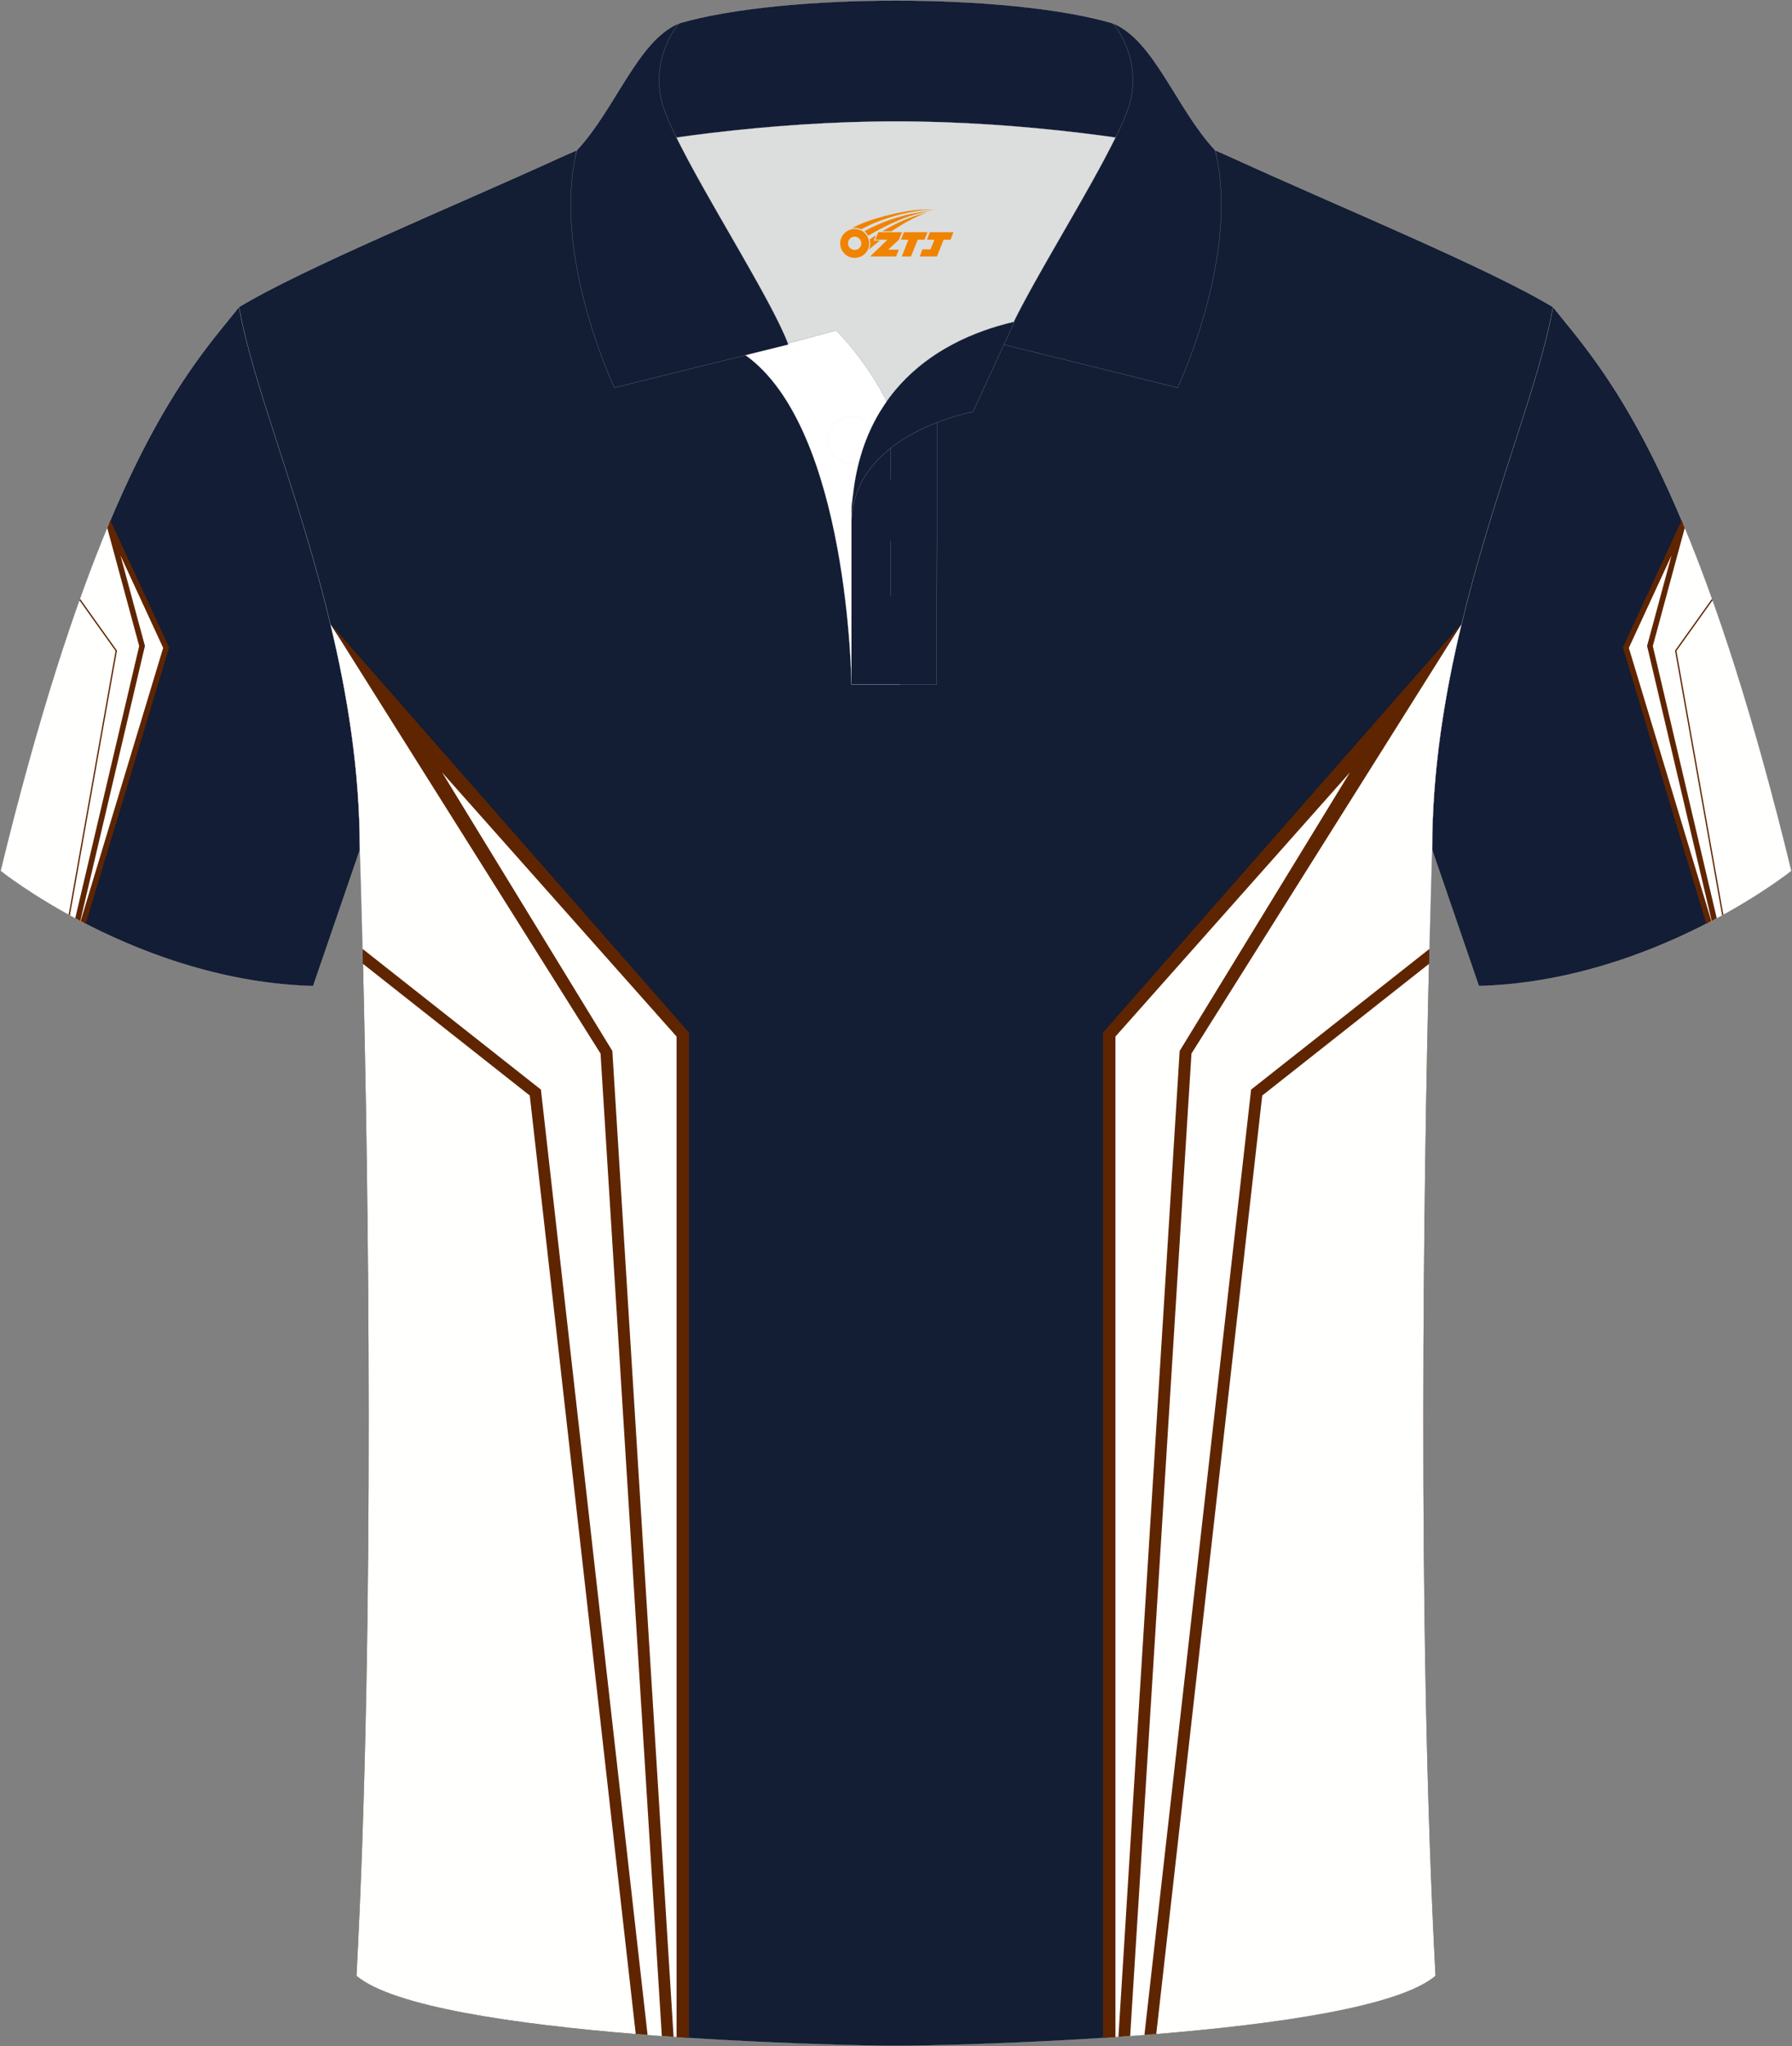 <?xml version="1.0" encoding="utf-8"?>
<!-- Generator: Adobe Illustrator 24.0.0, SVG Export Plug-In . SVG Version: 6.00 Build 0)  -->
<svg xmlns="http://www.w3.org/2000/svg" xmlns:xlink="http://www.w3.org/1999/xlink" version="1.1" id="图层_1" x="0px" y="0px" width="379.8px" height="433.5px" viewBox="0 0 379.8 433.5" enable-background="new 0 0 379.8 433.5" xml:space="preserve">
<rect x="0" y="0" width="379.8" height="433.5" fill="#808080" stroke="none"/>
<g>
	
		<path fill-rule="evenodd" clip-rule="evenodd" fill="#131D35" stroke="#DCDDDD" stroke-width="0.028" stroke-miterlimit="22.926" d="   M329.13,65.04c10.24,12.8,29.36,32.42,50.52,119.44c0,0-29.19,23.38-66.21,24.4c0,0-7.16-20.82-9.9-28.84l0,0   C303.54,132.26,324.85,89.8,329.13,65.04z"/>
	<g>
		<path fill-rule="evenodd" clip-rule="evenodd" fill="#FFFFFE" d="M362.05,195.48l-17.41-58.49L356.72,111    c7.09,16.94,14.86,40.31,22.93,73.48C379.65,184.49,373.01,189.8,362.05,195.48z"/>
		<polyline fill="none" stroke="#5F2500" stroke-width="0.283" stroke-miterlimit="22.926" points="362.9,127.01 355.16,137.86     365.12,193.84   "/>
		<polygon fill-rule="evenodd" clip-rule="evenodd" fill="#5F2500" points="363.85,194.52 350.3,136.86 357.07,111.83 356.4,110.24     356.11,110.86 344.05,136.96 343.96,137.16 344.02,137.38 361.64,195.69 362.71,195.13 345.22,137.25 354.26,117.68 349.12,136.7     349.08,136.84 349.12,136.98 362.78,195.1   "/>
	</g>
	
		<path fill-rule="evenodd" clip-rule="evenodd" fill="#131D35" stroke="#DCDDDD" stroke-width="0.028" stroke-miterlimit="22.926" d="   M50.67,65.04C40.43,77.84,21.31,97.46,0.15,184.49c0,0,29.19,23.38,66.21,24.4c0,0,7.16-20.82,9.9-28.84l0,0   C76.26,132.26,54.95,89.8,50.67,65.04z"/>
	<g>
		<path fill-rule="evenodd" clip-rule="evenodd" fill="#FFFFFE" d="M17.75,195.48l17.41-58.49L23.08,111    c-7.09,16.94-14.86,40.31-22.93,73.48C0.15,184.49,6.79,189.8,17.75,195.48z"/>
		<polyline fill="none" stroke="#5F2500" stroke-width="0.283" stroke-miterlimit="22.926" points="16.9,127.01 24.64,137.86     14.68,193.84   "/>
		<polygon fill-rule="evenodd" clip-rule="evenodd" fill="#5F2500" points="15.95,194.52 29.5,136.86 22.73,111.83 23.4,110.24     23.68,110.86 35.75,136.96 35.84,137.16 35.78,137.38 18.16,195.69 17.09,195.13 34.58,137.25 25.54,117.68 30.68,136.7     30.72,136.84 30.68,136.98 17.02,195.1   "/>
	</g>
	
		<path fill-rule="evenodd" clip-rule="evenodd" fill="#131D34" stroke="#DCDDDD" stroke-width="0.028" stroke-miterlimit="22.926" d="   M76.26,180.05c0,0,4.68,137.15-0.7,238.51c15.6,13.15,104.62,14.85,114.34,14.82c9.72,0.03,98.74-1.67,114.34-14.82   c-5.38-101.36-0.7-238.51-0.7-238.51c0-47.79,21.31-90.25,25.59-115c-13.68-8.26-45.44-21.32-67.38-31.34   c-5.84-2.66-10.73-4.57-15.09-5.94L133.1,27.75c-4.33,1.37-9.2,3.29-15.06,5.95C96.1,43.72,64.34,56.79,50.67,65.04   C54.95,89.8,76.26,132.26,76.26,180.05z"/>
	<g>
		<path fill-rule="evenodd" clip-rule="evenodd" fill="#FFFFFD" d="M76.87,201.65l35.27,30.42l22.88,198.85    c2.46,0.2,4.91,0.38,7.34,0.55l-12.57-208.99c-3.87-9.01-7.78-18.03-11.7-27.04c-9.35-21.52-34.36-41.93-48.05-63.21    c3.59,14.93,6.22,31.04,6.22,47.81C76.26,180.05,76.53,188.07,76.87,201.65z"/>
		<path fill-rule="evenodd" clip-rule="evenodd" fill="#5F2501" d="M146.03,431.71V218.75l-76.01-86.61l57.26,91.05l12.99,208.12    C142.2,431.46,144.12,431.59,146.03,431.71z"/>
		<polygon fill-rule="evenodd" clip-rule="evenodd" fill="#FFFFFD" points="143.39,431.54 143.39,219.58 93.7,163.64 129.78,222.63     142.76,431.5   "/>
		<path fill-rule="evenodd" clip-rule="evenodd" fill="#5F2501" d="M137.25,431.09l-22.61-200.27l-37.79-29.8    c1.06,42.28,2.8,140.29-1.3,217.53C83.59,425.33,111.12,429.07,137.25,431.09z"/>
		<path fill-rule="evenodd" clip-rule="evenodd" fill="#FFFFFD" d="M134.74,430.89l-22.46-198.81l-35.34-27.89    c1.06,43.84,2.62,139-1.38,214.37C83.34,425.12,109.38,428.82,134.74,430.89z"/>
		<g>
			<path fill-rule="evenodd" clip-rule="evenodd" fill="#FFFFFD" d="M302.93,201.65l-35.27,30.42l-22.88,198.84     c-2.46,0.2-4.91,0.38-7.34,0.55l12.57-208.99c3.87-9.01,7.78-18.03,11.7-27.04c9.35-21.52,34.36-41.93,48.04-63.2     c-3.59,14.92-6.22,31.04-6.22,47.81C303.54,180.05,303.27,188.07,302.93,201.65z"/>
			<path fill-rule="evenodd" clip-rule="evenodd" fill="#5F2501" d="M233.77,431.71V218.75l76.01-86.61l-57.26,91.05l-12.99,208.12     C237.6,431.46,235.68,431.59,233.77,431.71z"/>
			<polygon fill-rule="evenodd" clip-rule="evenodd" fill="#FFFFFD" points="236.41,431.54 236.41,219.58 286.1,163.64      250.02,222.63 237.04,431.5    "/>
			<path fill-rule="evenodd" clip-rule="evenodd" fill="#5F2501" d="M242.55,431.09l22.61-200.27l37.79-29.8     c-1.06,42.28-2.8,140.29,1.3,217.53C296.21,425.33,268.68,429.07,242.55,431.09z"/>
			<path fill-rule="evenodd" clip-rule="evenodd" fill="#FFFFFD" d="M245.06,430.89l22.46-198.81l35.34-27.89     c-1.06,43.84-2.62,139,1.38,214.37C296.46,425.12,270.42,428.82,245.06,430.89z"/>
		</g>
	</g>
	<g>
		<path fill-rule="evenodd" clip-rule="evenodd" fill="#DCDDDD" d="M187.92,85.04c6.44-9.11,16.35-14.37,26.94-16.84    c5.24-10.64,16.08-27.82,21.62-39.15c-26.77-6.51-66.39-6.51-93.16,0c6.42,13.14,20,34.17,23.66,43.71l10.22-2.75    C177.2,70.01,183.2,75.69,187.92,85.04z"/>
		
			<path fill-rule="evenodd" clip-rule="evenodd" fill="#FFFFFF" stroke="#DCDDDD" stroke-width="0.028" stroke-miterlimit="22.926" d="    M157.94,75.2l19.26-5.19c0,0,11.74,11.1,15.3,27.84c3.55,16.74-1.86,47.18-1.86,47.18h-10.18    C180.46,145.03,179.93,90.78,157.94,75.2z"/>
		
			<path fill-rule="evenodd" clip-rule="evenodd" fill="#131D36" stroke="#DCDDDD" stroke-width="0.028" stroke-miterlimit="22.926" d="    M180.46,107.48v37.55h18.04l0.14-60.77C189.8,87.17,180.95,98.7,180.46,107.48z"/>
		
			<path fill-rule="evenodd" clip-rule="evenodd" fill="#131D36" stroke="#DCDDDD" stroke-width="0.028" stroke-miterlimit="22.926" d="    M121.98,33.04c13.38-3.26,40.91-7.33,67.92-7.33c27,0,54.53,4.07,67.92,7.33l-0.28-1.2c-8.23-8.78-12.93-23.33-21.69-26.89    c-10.94-3.22-28.44-4.83-45.95-4.83c-17.5,0-35.01,1.61-45.95,4.82c-8.77,3.57-13.47,18.11-21.69,26.89L121.98,33.04z"/>
		
			<path fill-rule="evenodd" clip-rule="evenodd" fill="#131D36" stroke="#DCDDDD" stroke-width="0.028" stroke-miterlimit="22.926" d="    M143.95,4.95c0,0-5.58,6.05-3.94,15.54c1.63,9.49,22.57,40.53,27.06,52.51l-36.86,9.13c0,0-13.39-28.22-7.95-50.28    C130.49,23.06,135.19,8.51,143.95,4.95z"/>
		
			<path fill-rule="evenodd" clip-rule="evenodd" fill="#131D36" stroke="#DCDDDD" stroke-width="0.028" stroke-miterlimit="22.926" d="    M235.85,4.95c0,0,5.58,6.05,3.94,15.54c-1.63,9.49-22.57,40.53-27.06,52.51l36.86,9.13c0,0,13.39-28.22,7.95-50.28    C249.32,23.06,244.61,8.51,235.85,4.95z"/>
		<path fill="none" stroke="#DCDDDD" stroke-width="0.028" stroke-miterlimit="22.926" d="M180.41,98.16    c2.71,0,4.93-2.21,4.93-4.93s-2.21-4.93-4.93-4.93c-2.72,0-4.93,2.21-4.93,4.93S177.7,98.16,180.41,98.16z"/>
		
			<line fill="none" stroke="#DCDDDD" stroke-width="0.028" stroke-miterlimit="22.926" x1="188.8" y1="114.56" x2="188.8" y2="126.31"/>
		
			<line fill="none" stroke="#DCDDDD" stroke-width="0.028" stroke-miterlimit="22.926" x1="188.8" y1="89.8" x2="188.8" y2="101.55"/>
		
			<path fill-rule="evenodd" clip-rule="evenodd" fill="#131D36" stroke="#DCDDDD" stroke-width="0.028" stroke-miterlimit="22.926" d="    M215.02,68.16l-8.81,19.08c0,0-25.75,4.58-25.75,23.82C180.46,84.88,196.74,72.37,215.02,68.16z"/>
		
	</g>
</g>
<g id="图层_x0020_1">
	<path fill="#F08300" d="M178.25,52.59c0.416,1.136,1.472,1.984,2.752,2.032c0.144,0,0.304,0,0.448-0.016h0.016   c0.016,0,0.064,0,0.128-0.016c0.032,0,0.048-0.016,0.08-0.016c0.064-0.016,0.144-0.032,0.224-0.048c0.016,0,0.016,0,0.032,0   c0.192-0.048,0.4-0.112,0.576-0.208c0.192-0.096,0.4-0.224,0.608-0.384c0.672-0.56,1.104-1.408,1.104-2.352   c0-0.224-0.032-0.448-0.08-0.672l0,0C184.09,50.71,184.04,50.54,183.96,50.36C183.49,49.27,182.41,48.51,181.14,48.51C179.45,48.51,178.07,49.88,178.07,51.58C178.07,51.93,178.13,52.27,178.25,52.59L178.25,52.59L178.25,52.59z M182.55,51.61L182.55,51.61C182.52,52.39,181.86,52.99,181.08,52.95C180.29,52.92,179.7,52.27,179.73,51.48c0.032-0.784,0.688-1.376,1.472-1.344   C181.97,50.17,182.58,50.84,182.55,51.61L182.55,51.61z"/>
	<polygon fill="#F08300" points="196.58,49.19 ,195.94,50.78 ,194.5,50.78 ,193.08,54.33 ,191.13,54.33 ,192.53,50.78 ,190.95,50.78    ,191.59,49.19"/>
	<path fill="#F08300" d="M198.55,44.46c-1.008-0.096-3.024-0.144-5.056,0.112c-2.416,0.304-5.152,0.912-7.616,1.664   C183.83,46.84,181.96,47.56,180.61,48.33C180.81,48.3,181,48.28,181.19,48.28c0.48,0,0.944,0.112,1.36,0.288   C186.65,46.25,193.85,44.2,198.55,44.46L198.55,44.46L198.55,44.46z"/>
	<path fill="#F08300" d="M184.02,49.93c4-2.368,8.88-4.672,13.488-5.248c-4.608,0.288-10.224,2-14.288,4.304   C183.54,49.24,183.81,49.56,184.02,49.93C184.02,49.93,184.02,49.93,184.02,49.93z"/>
	<polygon fill="#F08300" points="202.07,49.19 ,201.45,50.78 ,199.99,50.78 ,198.58,54.33 ,198.12,54.33 ,196.61,54.33 ,194.92,54.33    ,195.51,52.83 ,197.22,52.83 ,198.04,50.78 ,196.45,50.78 ,197.09,49.19"/>
	<polygon fill="#F08300" points="191.16,49.19 ,190.52,50.78 ,188.23,52.89 ,190.49,52.89 ,189.91,54.33 ,184.42,54.33 ,188.09,50.78    ,185.51,50.78 ,186.15,49.19"/>
	<path fill="#F08300" d="M196.44,45.05c-3.376,0.752-6.464,2.192-9.424,3.952h1.888C191.33,47.43,193.67,46,196.44,45.05z    M185.64,49.87C185.01,50.25,184.95,50.3,184.34,50.71c0.064,0.256,0.112,0.544,0.112,0.816c0,0.496-0.112,0.976-0.32,1.392   c0.176-0.16,0.32-0.304,0.432-0.4c0.272-0.24,0.768-0.64,1.6-1.296l0.32-0.256H185.16l0,0L185.64,49.87L185.64,49.87L185.64,49.87z"/>
</g>
</svg>